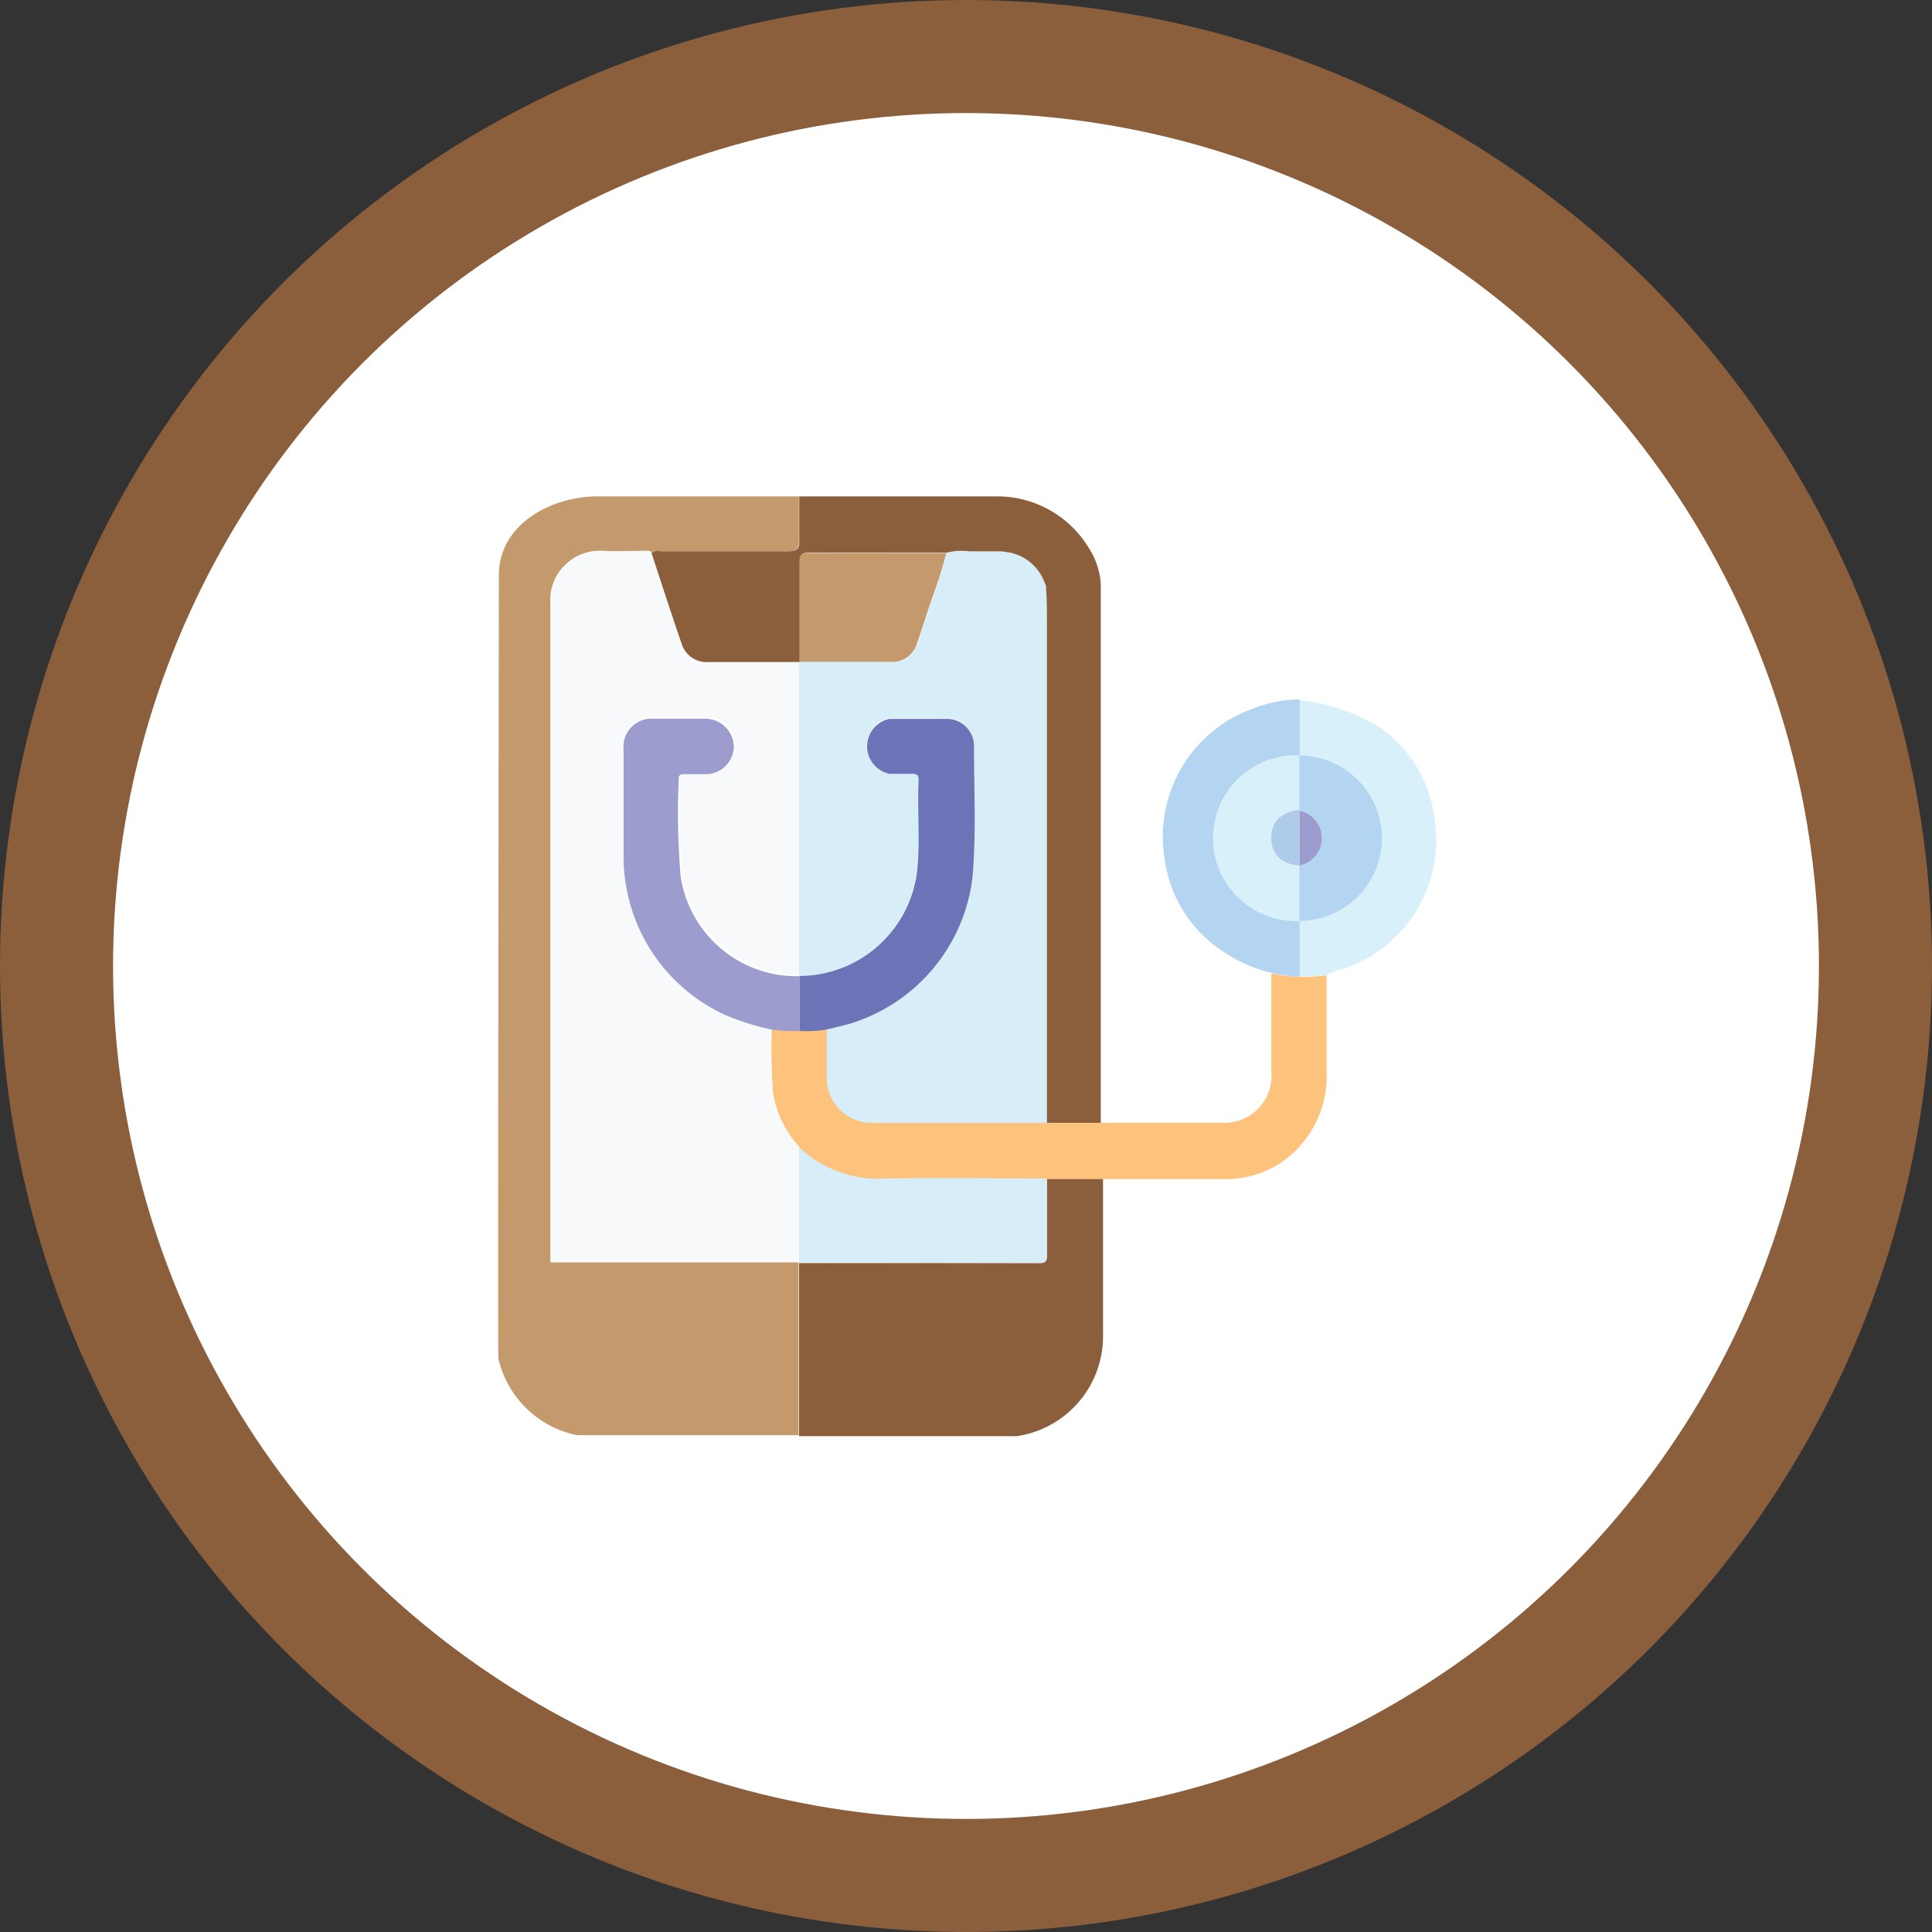 <svg xmlns="http://www.w3.org/2000/svg" id="b73436d5-0923-48ae-bed1-c2d4ac1617b7" data-name="Layer 1" viewBox="0 0 137.74 137.74"><rect x="0" y="0" width="137.74" height="137.74" fill="#333333" stroke="none"/><defs><style>.a2cf0040-8824-48d2-9ea8-b5506e0f37e8{fill:#8b5e3c;}.a6365826-c4c8-4656-a02a-b000d80fa687{fill:#fff;}.a4d301da-2426-426b-8fab-cb6d3d1550ed{fill:#c49a6c;}.ab0ef61f-47a9-4e16-9174-d894c3a437c2{fill:#fdc27b;}.ee292e56-66d9-4c06-8243-fd2f908196cd{fill:#d8f0fa;}.b09a91ce-12d6-4fd9-8d8e-0931205ddd9d{fill:#b3d5f1;}.aad2d61d-65f0-4c23-82a4-a285dd9299f6{fill:#f8f9fa;}.a15b0c27-0adf-4a33-bbd4-253c482fa633{fill:#d7edf7;}.b02278f4-dc3b-495e-a44d-6a2bf857cdc1{fill:#d7eef8;}.a5bb4798-acb5-4bfb-8181-a9d0dc3adf75{fill:#3e386f;}.b03ff47b-7924-4a61-a5b8-4fc058c513d6{fill:#6c73b6;}.ae410121-f683-4315-9640-be6debebc6ca{fill:#9c9cce;}.e104a382-f7e6-4968-b37f-fd41d68e65d3{fill:#afcbea;}</style></defs><circle class="a2cf0040-8824-48d2-9ea8-b5506e0f37e8" cx="68.87" cy="68.87" r="68.87"></circle><circle class="a6365826-c4c8-4656-a02a-b000d80fa687" cx="68.87" cy="68.87" r="60.81"></circle><path class="a4d301da-2426-426b-8fab-cb6d3d1550ed" d="M41.7,47c.07-3.42,3.6-5.46,7-5.48,4.8,0,9.59,0,14.39,0,0,0,0,.07,0,.1,0,1,0,2,0,3,0,.62-.13.81-.78.81-3,0-6,0-9,0-.26,0-.53-.09-.75.13-.17-.19-.4-.13-.61-.13-.94,0-1.88,0-2.82,0a3.49,3.49,0,0,0-3.76,3.77c0,15.37,0,30.74,0,46.12,0,.23,0,.47,0,.71,0,.09,0,.13.1.1l.85,0,16.73,0,0,12.32H48.78c-.17,0-1.39,0-1.52,0a7.23,7.23,0,0,1-5.6-5.48C41.62,102.85,41.69,47.24,41.7,47Z" transform="translate(-6.13 -6.13)"></path><path class="a2cf0040-8824-48d2-9ea8-b5506e0f37e8" d="M63.09,108.5l0-12.32,0,0,17.16,0c.4,0,.52-.12.52-.52,0-1.83,0-3.67,0-5.5h4c0,3.71,0,7.42,0,11.12a7.2,7.2,0,0,1-6.15,7.24H77.12c-4.67,0-9.34,0-14,0Z" transform="translate(-6.13 -6.13)"></path><path class="ab0ef61f-47a9-4e16-9174-d894c3a437c2" d="M80.94,86.18h3.79c2.94,0,5.89,0,8.83,0a3.35,3.35,0,0,0,3.21-3.64c0-2.12,0-4.93,0-7a1.9,1.9,0,0,1,.57.09,7.53,7.53,0,0,0,1.43.13,11.47,11.47,0,0,0,1.94-.1c0,2.31,0,4.62,0,6.94a7.43,7.43,0,0,1-1.7,5,7,7,0,0,1-5.43,2.59c-2.95,0-5.89,0-8.84,0h-4c-3.79,0-7.59-.07-11.39,0a8.26,8.26,0,0,1-6.27-2.23A7.53,7.53,0,0,1,61.23,84a42.43,42.43,0,0,1-.08-4.51,10.8,10.8,0,0,0,2,.1,9,9,0,0,0,1.94-.1c0,1.16,0,2.32,0,3.48a3.21,3.21,0,0,0,3.11,3.18c4.2,0,8.39,0,12.59,0Z" transform="translate(-6.13 -6.13)"></path><path class="ee292e56-66d9-4c06-8243-fd2f908196cd" d="M100.71,75.63a11.47,11.47,0,0,1-1.94.1c0-1.31,0-2.62,0-3.94h0a5.9,5.9,0,0,0,0-11.8h0c0-1.09,0-2.18,0-3.27,0-.6,0-.67,0-.67a13.37,13.37,0,0,1,5.81,2,9.28,9.28,0,0,1,3.81,6.33,9.69,9.69,0,0,1-6.31,10.76A6.84,6.84,0,0,0,100.71,75.63Z" transform="translate(-6.13 -6.13)"></path><path class="b09a91ce-12d6-4fd9-8d8e-0931205ddd9d" d="M98.79,56c0,1.31,0,2.64,0,4h0a5.9,5.9,0,0,0,0,11.8h0c0,1.09,0,2.85,0,3.92a1.48,1.48,0,0,1-.7,0,10.57,10.57,0,0,1-5.11-2,9.26,9.26,0,0,1-3.81-6.32,9.69,9.69,0,0,1,6.31-10.76A9.06,9.06,0,0,1,98.79,56Z" transform="translate(-6.13 -6.13)"></path><path class="ee292e56-66d9-4c06-8243-fd2f908196cd" d="M98.76,71.79a5.91,5.91,0,1,1,0-11.81h0c0,1.3,0,2.61,0,3.91-1.28.16-2,.85-2,2s.68,1.83,2,2v3.92Z" transform="translate(-6.13 -6.13)"></path><path class="aad2d61d-65f0-4c23-82a4-a285dd9299f6" d="M61.15,79.53A42.43,42.43,0,0,0,61.23,84a7.53,7.53,0,0,0,1.88,3.88q0,4.11,0,8.22l0,0-16.73,0-.85,0-.1-.1c0-.24,0-.48,0-.71,0-15.38,0-30.75,0-46.12a3.49,3.49,0,0,1,3.76-3.77c.94.06,1.88,0,2.82,0,.21,0,.44-.06.61.13.71,2.15,1.4,4.3,2.14,6.44a1.86,1.86,0,0,0,1.92,1.29l6.48,0q0,11.19,0,22.37v0a11.63,11.63,0,0,1-1.3-.12,8.38,8.38,0,0,1-7.09-7,54.31,54.31,0,0,1-.14-7c0-.26.14-.33.37-.33.48,0,1,0,1.45,0a2,2,0,0,0,2.11-1.95,2.05,2.05,0,0,0-2.11-2c-1.2,0-2.4,0-3.6,0a2,2,0,0,0-2.15,2.18c0,2.53,0,5.07,0,7.6a11,11,0,0,0,.18,2.15,12.38,12.38,0,0,0,7,9.16A18.14,18.14,0,0,0,61.15,79.53Z" transform="translate(-6.13 -6.13)"></path><path class="a15b0c27-0adf-4a33-bbd4-253c482fa633" d="M45.44,96l.1.1C45.45,96.17,45.42,96.13,45.44,96Z" transform="translate(-6.13 -6.13)"></path><path class="a15b0c27-0adf-4a33-bbd4-253c482fa633" d="M63.1,96.14q0-4.11,0-8.22a8.26,8.26,0,0,0,6.27,2.23c3.8-.07,7.6,0,11.39,0,0,1.83,0,3.67,0,5.5,0,.4-.12.52-.52.52Z" transform="translate(-6.13 -6.13)"></path><path class="b02278f4-dc3b-495e-a44d-6a2bf857cdc1" d="M63.11,75.71q0-11.19,0-22.37v-.05l6.46,0a1.85,1.85,0,0,0,2-1.4c.2-.55.39-1.1.56-1.66.49-1.56,1.12-3.08,1.5-4.68a4.22,4.22,0,0,1,1.66-.1c.76,0,1.52,0,2.29,0l.64.1a3.39,3.39,0,0,1,2.41,2.13l.1.23v.16c0,.87.06,1.75.06,2.62q0,17.74,0,35.5c-4.2,0-8.39,0-12.59,0A3.21,3.21,0,0,1,65.07,83c0-1.16,0-2.32,0-3.48.55-.13,1.1-.26,1.64-.41a12.45,12.45,0,0,0,8.74-10.55c.26-3.08.08-6.15.1-9.23a1.94,1.94,0,0,0-1.9-2c-1.37,0-2.75,0-4.12,0a2,2,0,0,0,0,3.92c.54,0,1.09,0,1.63,0,.3,0,.45.08.44.41-.06,2.16.11,4.32-.1,6.47A8.48,8.48,0,0,1,63.11,75.71Z" transform="translate(-6.13 -6.13)"></path><path class="a4d301da-2426-426b-8fab-cb6d3d1550ed" d="M73.59,45.57c-.38,1.6-1,3.12-1.5,4.68-.17.56-.36,1.11-.56,1.66a1.85,1.85,0,0,1-2,1.4l-6.46,0c0-2.36,0-4.72,0-7.08,0-.52.16-.66.67-.66C67,45.58,70.32,45.57,73.59,45.57Z" transform="translate(-6.13 -6.13)"></path><path class="a2cf0040-8824-48d2-9ea8-b5506e0f37e8" d="M84.61,47.8v.59c0,12.56,0,25.23,0,37.79,0,0-.07,0-.12,0H80.77q0-17.75,0-35.5c0-.87,0-1.75-.06-2.62,0-.05,0-.11,0-.16a2.29,2.29,0,0,1-.1-.23,3.39,3.39,0,0,0-2.41-2.13l-.64-.1c-.77,0-1.53,0-2.29,0a4.22,4.22,0,0,0-1.66.1c-3.27,0-6.55,0-9.82,0-.51,0-.67.14-.67.66,0,2.36,0,4.72,0,7.08v.05l-6.48,0A1.86,1.86,0,0,1,54.72,52c-.74-2.14-1.43-4.29-2.14-6.44.22-.22.49-.13.75-.13,3,0,6,0,9,0,.65,0,.81-.19.78-.81,0-1,0-2,0-3,0,0,0-.07,0-.1l4.58,0c3.23,0,6.46,0,9.69,0a7.63,7.63,0,0,1,6.45,3.8A5.27,5.27,0,0,1,84.61,47.8Z" transform="translate(-6.13 -6.13)"></path><path class="a5bb4798-acb5-4bfb-8181-a9d0dc3adf75" d="M80.69,47.9l-.1-.23Z" transform="translate(-6.13 -6.13)"></path><path class="b03ff47b-7924-4a61-a5b8-4fc058c513d6" d="M63.11,75.71a8.48,8.48,0,0,0,8.41-7.53c.21-2.15,0-4.31.1-6.47,0-.33-.14-.41-.44-.41-.54,0-1.09,0-1.63,0a2,2,0,0,1,0-3.92c1.37,0,2.75,0,4.12,0a1.94,1.94,0,0,1,1.9,2c0,3.08.16,6.15-.1,9.23A12.45,12.45,0,0,1,66.7,79.12c-.54.15-1.09.28-1.64.41a9,9,0,0,1-1.94.1V75.71Z" transform="translate(-6.13 -6.13)"></path><path class="ae410121-f683-4315-9640-be6debebc6ca" d="M63.12,75.73v3.9a10.8,10.8,0,0,1-2-.1,18.14,18.14,0,0,1-3.35-1.07,12.38,12.38,0,0,1-7-9.16,11,11,0,0,1-.18-2.15c0-2.53,0-5.07,0-7.6a2,2,0,0,1,2.15-2.18c1.2,0,2.4,0,3.6,0a2.05,2.05,0,0,1,2.11,2,2,2,0,0,1-2.11,1.95c-.48,0-1,0-1.45,0-.23,0-.38.07-.37.33a54.31,54.31,0,0,0,.14,7,8.38,8.38,0,0,0,7.09,7A11.63,11.63,0,0,0,63.12,75.73Z" transform="translate(-6.13 -6.13)"></path><path class="b09a91ce-12d6-4fd9-8d8e-0931205ddd9d" d="M98.76,63.9c0-1.3,0-2.61,0-3.91a5.9,5.9,0,0,1,0,11.8c0-1.31,0-2.61,0-3.92v0a2,2,0,0,0,0-3.92Z" transform="translate(-6.13 -6.13)"></path><path class="e104a382-f7e6-4968-b37f-fd41d68e65d3" d="M98.76,67.87c-1.28-.15-2-.84-2-2s.68-1.83,2-2v4Z" transform="translate(-6.13 -6.13)"></path><path class="ae410121-f683-4315-9640-be6debebc6ca" d="M98.77,67.85V63.93a2,2,0,0,1,0,3.92Z" transform="translate(-6.13 -6.13)"></path></svg>